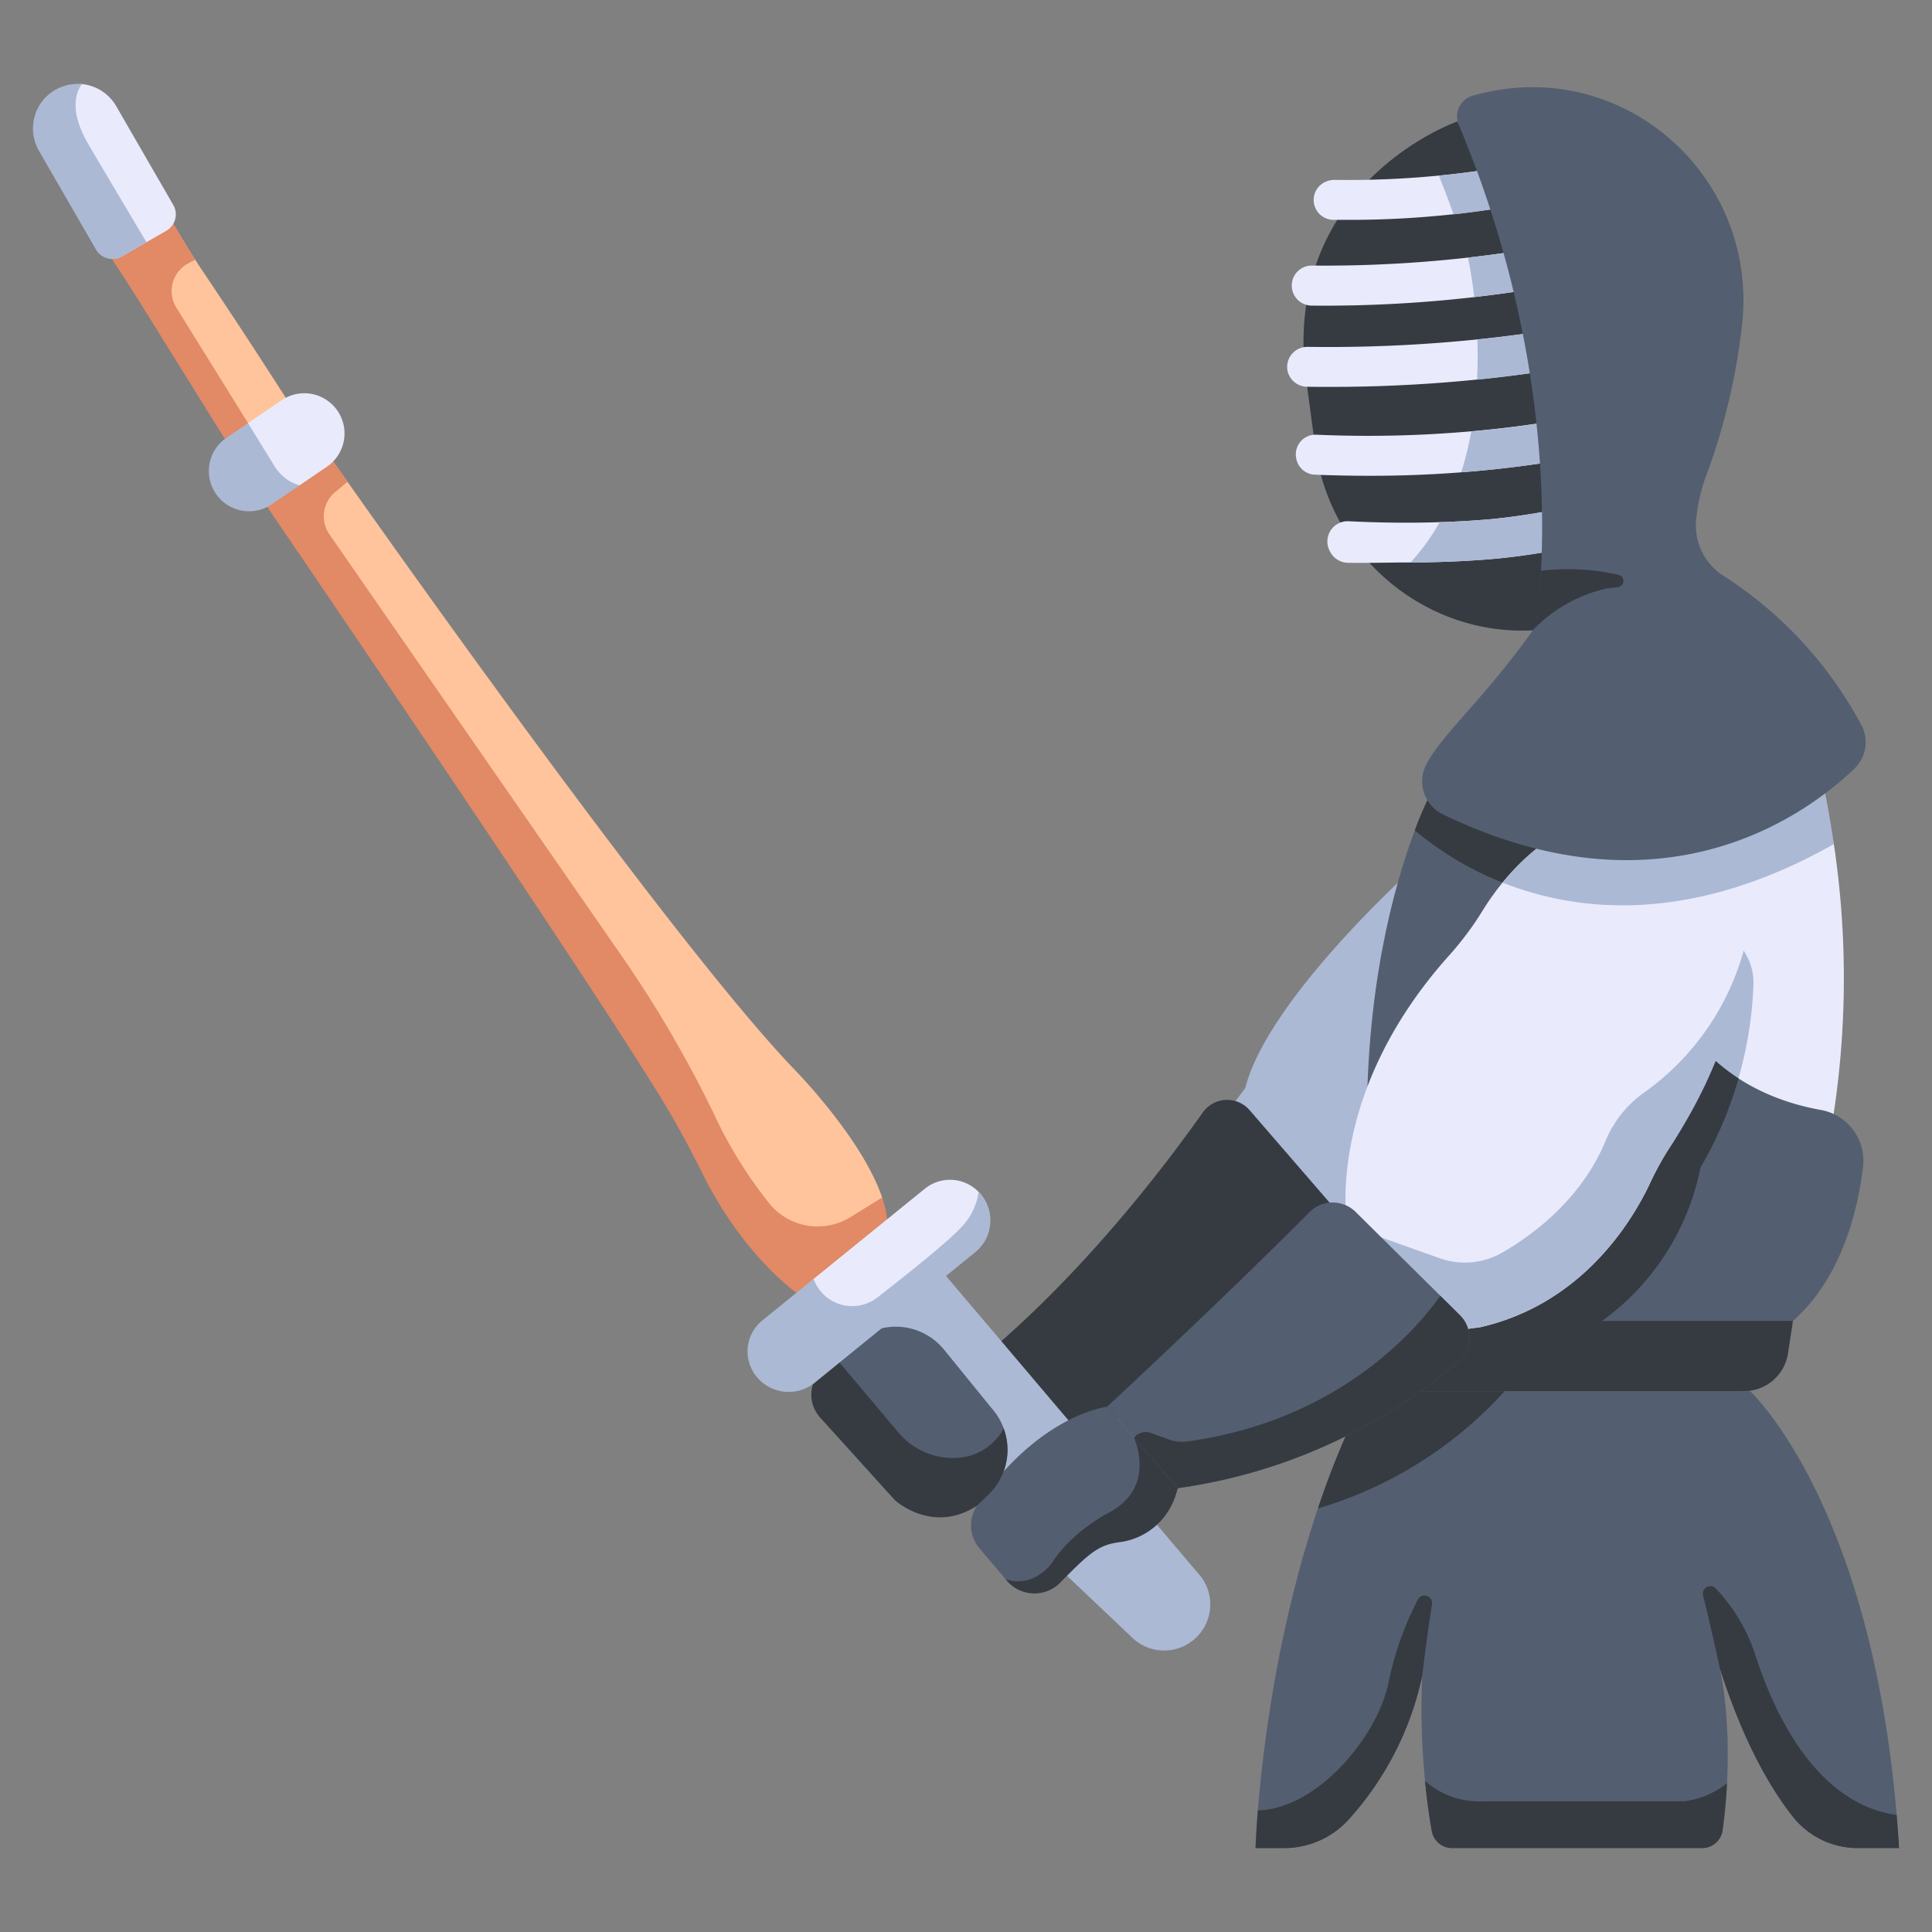 <?xml version="1.0" ?><!-- Скачано с сайта svg4.ru / Downloaded from svg4.ru -->
<svg width="800px" height="800px" viewBox="0 0 340 340" id="icons" xmlns="http://www.w3.org/2000/svg"><rect x="0" y="0" width="340" height="340" fill="#808080" stroke="none"/><title/><path d="M44.319,84.277,55.7,77.024s60.249,86.328,84.071,111.152c0,0,11.907,12.061,15.474,22.574a43.05,43.05,0,0,1,.773,4.9l-14.288,11.712s-9.812-5.427-17.426-20.695c-2.147-4.305-4.506-9-7.013-13.108C107.013,176.726,78.906,135.035,44.319,84.277Z" style="fill:#ffc49c"/><path d="M46.482,86.861c-7.648-12.011-8.665-13.744-21.26-33.982-3.6-5.779-9.875-13.732-13.264-19.636l-.922-1.607A6.445,6.445,0,0,1,13.3,22.908h0a6.445,6.445,0,0,1,8.814,2.132l.114.184c4.075,6.6,8.6,15.281,13.474,22.538,9.614,14.319,12.445,19,21.032,32.2Z" style="fill:#ffc49c"/><path d="M123.61,206.5c7.614,15.267,17.287,21.542,17.287,21.542l15.334-12.429a17.488,17.488,0,0,0-1-4.864l-5.512,3.415a10.981,10.981,0,0,1-14.162-2.161,77.288,77.288,0,0,1-9.806-15.727,205.957,205.957,0,0,0-15.951-27.468L57.97,94.033A5.559,5.559,0,0,1,59,86.58l2.165-1.788c-3.934-5.565-5.465-7.768-5.465-7.768L43.865,84.567c34.586,50.758,62.563,92.445,72.84,109.28C119.211,197.953,121.462,202.2,123.61,206.5Z" style="fill:#e28966"/><path d="M45.915,87.243,56.731,79.96c-1.115-1.715-2.13-3.281-3.079-4.747l-7.317,3.573-15.3-24.637a5.538,5.538,0,0,1,2.093-7.8l1.222-.654C29.991,38.9,25.92,31.207,22.225,25.224l-.071-.115a6.446,6.446,0,0,0-11.118,6.527l.922,1.607c3.389,5.9,9.155,14.338,12.752,20.117C37.305,73.6,38.268,75.232,45.915,87.243Z" style="fill:#e28966"/><path d="M57.534,82.13,52.727,85.4l-5.2,2.94c-3.23,2.2-6.822,1.75-9.021-1.481,0,0-1.616-7.327,1.614-9.526l3.532-2.872,5.922-4.031A7.076,7.076,0,0,1,59.4,72.3h0A7.075,7.075,0,0,1,57.534,82.13Z" style="fill:#e9ebfc"/><path d="M29.279,40.6,21.42,45.136c-1.586.916-2.964-.089-3.88-1.675L7.513,26.4C5.344,22.639,9.89,16.05,9.89,16.05A16.5,16.5,0,0,1,14.2,14.78a7.847,7.847,0,0,1,6.255,3.909L30.493,36.068A3.317,3.317,0,0,1,29.279,40.6Z" style="fill:#e9ebfc"/><path d="M256.465,21.372S226.53,31.78,229.614,64.937l1.842,13.739c2.611,19.483,19.95,33.852,39.535,32.169q1.751-.151,3.605-.412S273.68,50.656,256.465,21.372Z" style="fill:#363b42"/><path d="M236.549,38.689A168.113,168.113,0,0,0,263,36.756c-.911-2.29-1.877-4.522-2.9-6.675a164.272,164.272,0,0,1-25.19,1.578,3.787,3.787,0,0,0-2.829,1.193l-.058.064a3.5,3.5,0,0,0,2.853,5.767C235.423,38.687,235.982,38.689,236.549,38.689Z" style="fill:#e9ebfc"/><path d="M233.224,53.794A231.1,231.1,0,0,0,266.937,51.3c-.572-2.3-1.181-4.581-1.832-6.834a225.12,225.12,0,0,1-34.2,2.269,3.512,3.512,0,0,0-3.461,2.625l-.017.069a3.529,3.529,0,0,0,3.405,4.353Q232,53.793,233.224,53.794Z" style="fill:#e9ebfc"/><path d="M269.778,65.61c-.42-2.281-.873-4.583-1.361-6.89a255.478,255.478,0,0,1-38.287,2.321,3.547,3.547,0,0,0-3.6,3.856l0,.04.011.073a3.553,3.553,0,0,0,3.475,3.052q1.633.02,3.436.021A255.584,255.584,0,0,0,269.778,65.61Z" style="fill:#e9ebfc"/><path d="M272.092,81.409c-.305-2.25-.641-4.572-1.013-6.948A206.209,206.209,0,0,1,231.641,76.5a3.465,3.465,0,0,0-3.535,4.126l.018.1a3.461,3.461,0,0,0,3.252,2.807c2.854.118,6.023.195,9.442.195A204.5,204.5,0,0,0,272.092,81.409Z" style="fill:#e9ebfc"/><path d="M272.974,89.834C266.8,91,262.068,91.393,261.945,91.4c-2.208.194-4.649.344-7.254.446-5.608.22-11.4.179-17.32-.115a3.57,3.57,0,0,0-3.406,5.148c.059.115.121.23.185.345a3.565,3.565,0,0,0,3.034,1.817c3.277.062,7.417-.055,10.227-.055q3.852,0,7.614-.147c2.742-.107,5.321-.266,7.629-.469.445-.035,4.979-.41,11.045-1.52C273.5,94.7,273.257,92.346,272.974,89.834Z" style="fill:#e9ebfc"/><path d="M307.993,244.82s22.668,20.909,26.2,80.413h-7.212a14.559,14.559,0,0,1-11.4-5.433c-3.67-4.607-8.595-12.682-12.915-26.182,0,0,2.783,11.558.477,28.48a3.634,3.634,0,0,1-3.6,3.135H255.543a3.62,3.62,0,0,1-3.568-2.974,128.3,128.3,0,0,1-1.684-27.353,54.818,54.818,0,0,1-12.907,25.259,15.32,15.32,0,0,1-11.477,5.068h-4.95s1.252-44.812,19.6-80.413Z" style="fill:#535f70"/><path d="M264.8,244.82H240.558a148.461,148.461,0,0,0-8.626,20.652A71.884,71.884,0,0,0,264.8,244.82Z" style="fill:#363b42"/><path d="M250.267,151.372s-26.99,23.816-31.124,40.108l-3.647,4.864,17.386,22.128L251.05,201.45Z" style="fill:#acb9d4"/><path d="M219.908,195.365,242,220.9l-51.657,32.782-14.971-16.931c12.025-10.412,24.776-24.717,36.3-40.972A5.238,5.238,0,0,1,219.908,195.365Z" style="fill:#363b42"/><path d="M164.369,222.052l47.066,55.515a8.119,8.119,0,0,1-.884,10.574h0a8.119,8.119,0,0,1-11.484-.118L145.986,237.7Z" style="fill:#acb9d4"/><path d="M134.055,242.268h0c2.512,2.724,6.111,3.385,8.986,1.047l28.567-23.232a7.016,7.016,0,0,0,.858-10.059h0a7.017,7.017,0,0,0-9.7-.835l-19.579,15.87-8.666,7.686C131.372,235.3,131.31,239.29,134.055,242.268Z" style="fill:#e9ebfc"/><path d="M251.988,139.247s-21.522,39.4-5.517,105.573h59.712s28.936-45.449,12.315-113.163Z" style="fill:#535f70"/><path d="M288.783,135.048l-36.8,4.2a60.706,60.706,0,0,0-3,6.886,56.736,56.736,0,0,0,39.792,13.1Z" style="fill:#363b42"/><path d="M318.5,131.657,283.93,135.6l-6.353,49.32,39.555,35.083a159.253,159.253,0,0,0,5.595-71.468S319.929,137.488,318.5,131.657Z" style="fill:#e9ebfc"/><path d="M278.312,179.218l-.735,5.7,22.173,19.666a69.03,69.03,0,0,0,8.826-31.233,9.933,9.933,0,0,0-16.948-7.46Z" style="fill:#acb9d4"/><path d="M280.9,159.141c11.466.913,25.561-1.394,41.827-10.6-.79-5.488-1.875-11.153-3.307-16.984L283.93,135.6Z" style="fill:#acb9d4"/><path d="M293.712,175.231s5.28,16.212,26.66,20.089a9.1,9.1,0,0,1,7.5,10.013c-1.141,9.362-4.888,23.449-16.857,30.4H254.642Z" style="fill:#535f70"/><path d="M293.712,175.231l-39.07,60.5H276.66a43.744,43.744,0,0,0,22.592-30.25,67.436,67.436,0,0,0,6.7-15.7C296.448,183.628,293.712,175.231,293.712,175.231Z" style="fill:#363b42"/><path d="M246.16,232.46h69.373l-.91,5.927a7.839,7.839,0,0,1-7.9,6.433H248.7Z" style="fill:#363b42"/><path d="M304,143.892l2.774,11.787a58.767,58.767,0,0,1,0,11.948s-4.288,21.11-12.727,33.989a51.193,51.193,0,0,0-3.605,6.465c-3.012,6.47-11.751,21.317-29.929,25.483l-7.085.927-16.372-19.008s-3.96-22.885,17.98-47.355a55.062,55.062,0,0,0,5.883-7.88C265.748,152.4,279.139,136.17,304,143.892Z" style="fill:#e9ebfc"/><path d="M290.438,208.081a51.193,51.193,0,0,1,3.605-6.465c8.443-12.884,11.771-24.558,12.717-33.99a45.488,45.488,0,0,1-17.593,24.766,19.626,19.626,0,0,0-6.656,8.486c-4.189,10.012-12.419,16.234-18.047,19.508a13.216,13.216,0,0,1-11.086,1.046l-14.617-5.2-.392.782,15.055,17.48,7.085-.927C278.688,229.4,287.426,214.551,290.438,208.081Z" style="fill:#acb9d4"/><path d="M238.574,213.284l18.357,18.18a5.548,5.548,0,0,1-.236,8.1,95.987,95.987,0,0,1-49.427,22.323L194.824,247.57s19.672-18.225,35.644-34.264A5.739,5.739,0,0,1,238.574,213.284Z" style="fill:#535f70"/><path d="M150.731,235.928l-6.459,5.252a6.828,6.828,0,0,0,.38,8.2l13.231,14.32a11.2,11.2,0,0,0,13.973.843l2.106-1.526a10.948,10.948,0,0,0,.889-14.785l-8.72-10.719A10.947,10.947,0,0,0,150.731,235.928Z" style="fill:#535f70"/><path d="M194.824,247.57s-11.973,1.311-22.891,17.405a6.238,6.238,0,0,0,.449,7.52L177,277.932l.274.323a5.991,5.991,0,0,0,9.26-.371c8.691-10.543,19.026-10.333,20.38-14.809l.358-1.184Z" style="fill:#535f70"/><path d="M255.8,37.719c2.4-.257,4.806-.572,7.2-.963-.911-2.29-1.877-4.522-2.9-6.675-2.284.346-4.589.619-6.88.838C253.9,32.582,254.8,34.9,255.8,37.719Z" style="fill:#acb9d4"/><path d="M272.974,89.834C266.8,91,262.068,91.393,261.945,91.4c-2.208.194-4.649.344-7.254.446-.437.017-.883.022-1.323.036a38.268,38.268,0,0,1-5.135,7.1c2.287-.009,4.555-.051,6.792-.139,2.742-.107,5.321-.266,7.629-.469.445-.035,4.979-.41,11.045-1.52C273.5,94.7,273.257,92.346,272.974,89.834Z" style="fill:#acb9d4"/><path d="M271.079,74.461c-4.122.648-8.2,1.12-12.161,1.462a57.651,57.651,0,0,1-1.767,7.187c4.817-.362,9.831-.9,14.941-1.7C271.787,79.159,271.451,76.837,271.079,74.461Z" style="fill:#acb9d4"/><path d="M259.94,66.816c3.23-.323,6.524-.719,9.838-1.206-.42-2.281-.873-4.583-1.361-6.89-2.826.411-5.644.751-8.423,1.036C260.067,61.965,260.064,64.339,259.94,66.816Z" style="fill:#acb9d4"/><path d="M306.773,155.725A41.156,41.156,0,0,0,304,143.892c-20.337-6.317-33,3.4-39.576,11.433C274.61,159.355,288.993,161.651,306.773,155.725Z" style="fill:#acb9d4"/><path d="M265.105,44.465q-3.456.5-6.771.866h0s.613,2.672,1.106,6.942c2.446-.281,4.936-.594,7.5-.974C266.365,49,265.756,46.718,265.105,44.465Z" style="fill:#acb9d4"/><path d="M259.227,16.813c.724-.194,1.53-.393,2.407-.585,24.882-5.464,47.522,15.129,44.989,40.478a111.89,111.89,0,0,1-5.96,25.906c-.067.192-.138.378-.216.567a31.309,31.309,0,0,0-1.95,8.259,10.51,10.51,0,0,0,4.938,9.976,71,71,0,0,1,24.08,26.075,6.439,6.439,0,0,1-1.143,7.754c-8.616,8.253-33.807,26.74-72.475,8.054a6.447,6.447,0,0,1-2.818-8.924c3.118-5.666,9.876-11.065,19.139-24.068,0,0,7.06-39.536-13.5-88.333A3.8,3.8,0,0,1,259.227,16.813Z" style="fill:#535f70"/><path d="M284.8,101.147a40.3,40.3,0,0,0-13.611-.7c-.344,5.663-.969,9.859-.969,9.859-.114.16-.223.3-.336.462a25.75,25.75,0,0,1,12.851-7.2s.75-.119,1.917-.221A1.112,1.112,0,0,0,284.8,101.147Z" style="fill:#363b42"/><path d="M207.268,261.891a95.978,95.978,0,0,0,49.426-22.323,5.547,5.547,0,0,0,.237-8.1l-3.462-3.428c-3.864,5.477-17.584,22-44.673,25.643a6.352,6.352,0,0,1-2.974-.328l-3.3-1.182a2.6,2.6,0,0,0-2.953.857Z" style="fill:#363b42"/><path d="M207.268,261.891l-7.7-8.865s3.974,8.454-4.082,12.985c0,0-6.57,3.227-10.2,8.811,0,0-3.037,4.744-8.292,3.11l.274.323a6.36,6.36,0,0,0,9.466.109c4.957-5.045,6.559-6.443,10.139-6.945l.181-.025a11.91,11.91,0,0,0,9.854-8.319Z" style="fill:#363b42"/><path d="M25.777,42.621c-2.536-4.253-6.556-11.008-10.143-17.09C12.361,19.98,13.12,16.649,14.393,14.8a7.846,7.846,0,0,0-7.538,11.74L16.89,43.922a3.316,3.316,0,0,0,4.53,1.214Z" style="fill:#acb9d4"/><path d="M50.893,84.626a8.176,8.176,0,0,1-2.7-2.775L43.65,74.463h0l-3.8,2.586a7.075,7.075,0,0,0-1.868,9.83h0a7.074,7.074,0,0,0,9.83,1.868L52.727,85.4A7.038,7.038,0,0,1,50.893,84.626Z" style="fill:#acb9d4"/><path d="M176.632,251.389h0a9.838,9.838,0,0,1-7.674,5.125,12.518,12.518,0,0,1-10.94-4.524L147.03,238.937l-2.758,2.243s-3.363,4.2,0,8.221L157.481,264s6.6,6.105,14.452.98l2.029-1.958A10.943,10.943,0,0,0,176.632,251.389Z" style="fill:#363b42"/><path d="M172.216,209.766a11.11,11.11,0,0,1-3.062,6.225c-2.22,2.45-9.529,8.277-14.75,12.34a7.2,7.2,0,0,1-11.219-3.272l-9.029,7.318a7.016,7.016,0,0,0-.74,10.207l.04.043a7.29,7.29,0,0,0,9.79.817l28.567-23.231a7.152,7.152,0,0,0,.653-10.189C172.386,209.933,172.3,209.852,172.216,209.766Z" style="fill:#acb9d4"/><path d="M252.01,282.329a1.327,1.327,0,0,0-2.475-.848,54.981,54.981,0,0,0-5.186,14.7c-2.039,9.613-12.633,22.19-22.985,22.41-.339,4.2-.407,6.644-.407,6.644h4.95a15.32,15.32,0,0,0,11.477-5.068,54.818,54.818,0,0,0,12.907-25.259S251.089,288.135,252.01,282.329Z" style="fill:#363b42"/><path d="M250.291,294.906c-.022.559-.036,1.1-.051,1.65C250.275,295.963,250.3,295.4,250.291,294.906Z" style="fill:#363b42"/><path d="M315.585,319.8a14.559,14.559,0,0,0,11.4,5.433H334.2c-.118-1.989-.261-3.928-.421-5.832-15.739-2.2-22.765-21.481-25.133-28.939a31.066,31.066,0,0,0-6.672-10.9,1.327,1.327,0,0,0-2.266,1.22c1.393,5.518,2.964,12.836,2.964,12.836C306.99,307.118,311.915,315.193,315.585,319.8Z" style="fill:#363b42"/><path d="M303.147,322.1c.4-2.936.645-5.707.779-8.288A15.248,15.248,0,0,1,296.4,317H260.986a14.517,14.517,0,0,1-10.206-3.581c.364,3.814.828,6.815,1.195,8.837a3.62,3.62,0,0,0,3.568,2.974h44.006A3.634,3.634,0,0,0,303.147,322.1Z" style="fill:#363b42"/></svg>